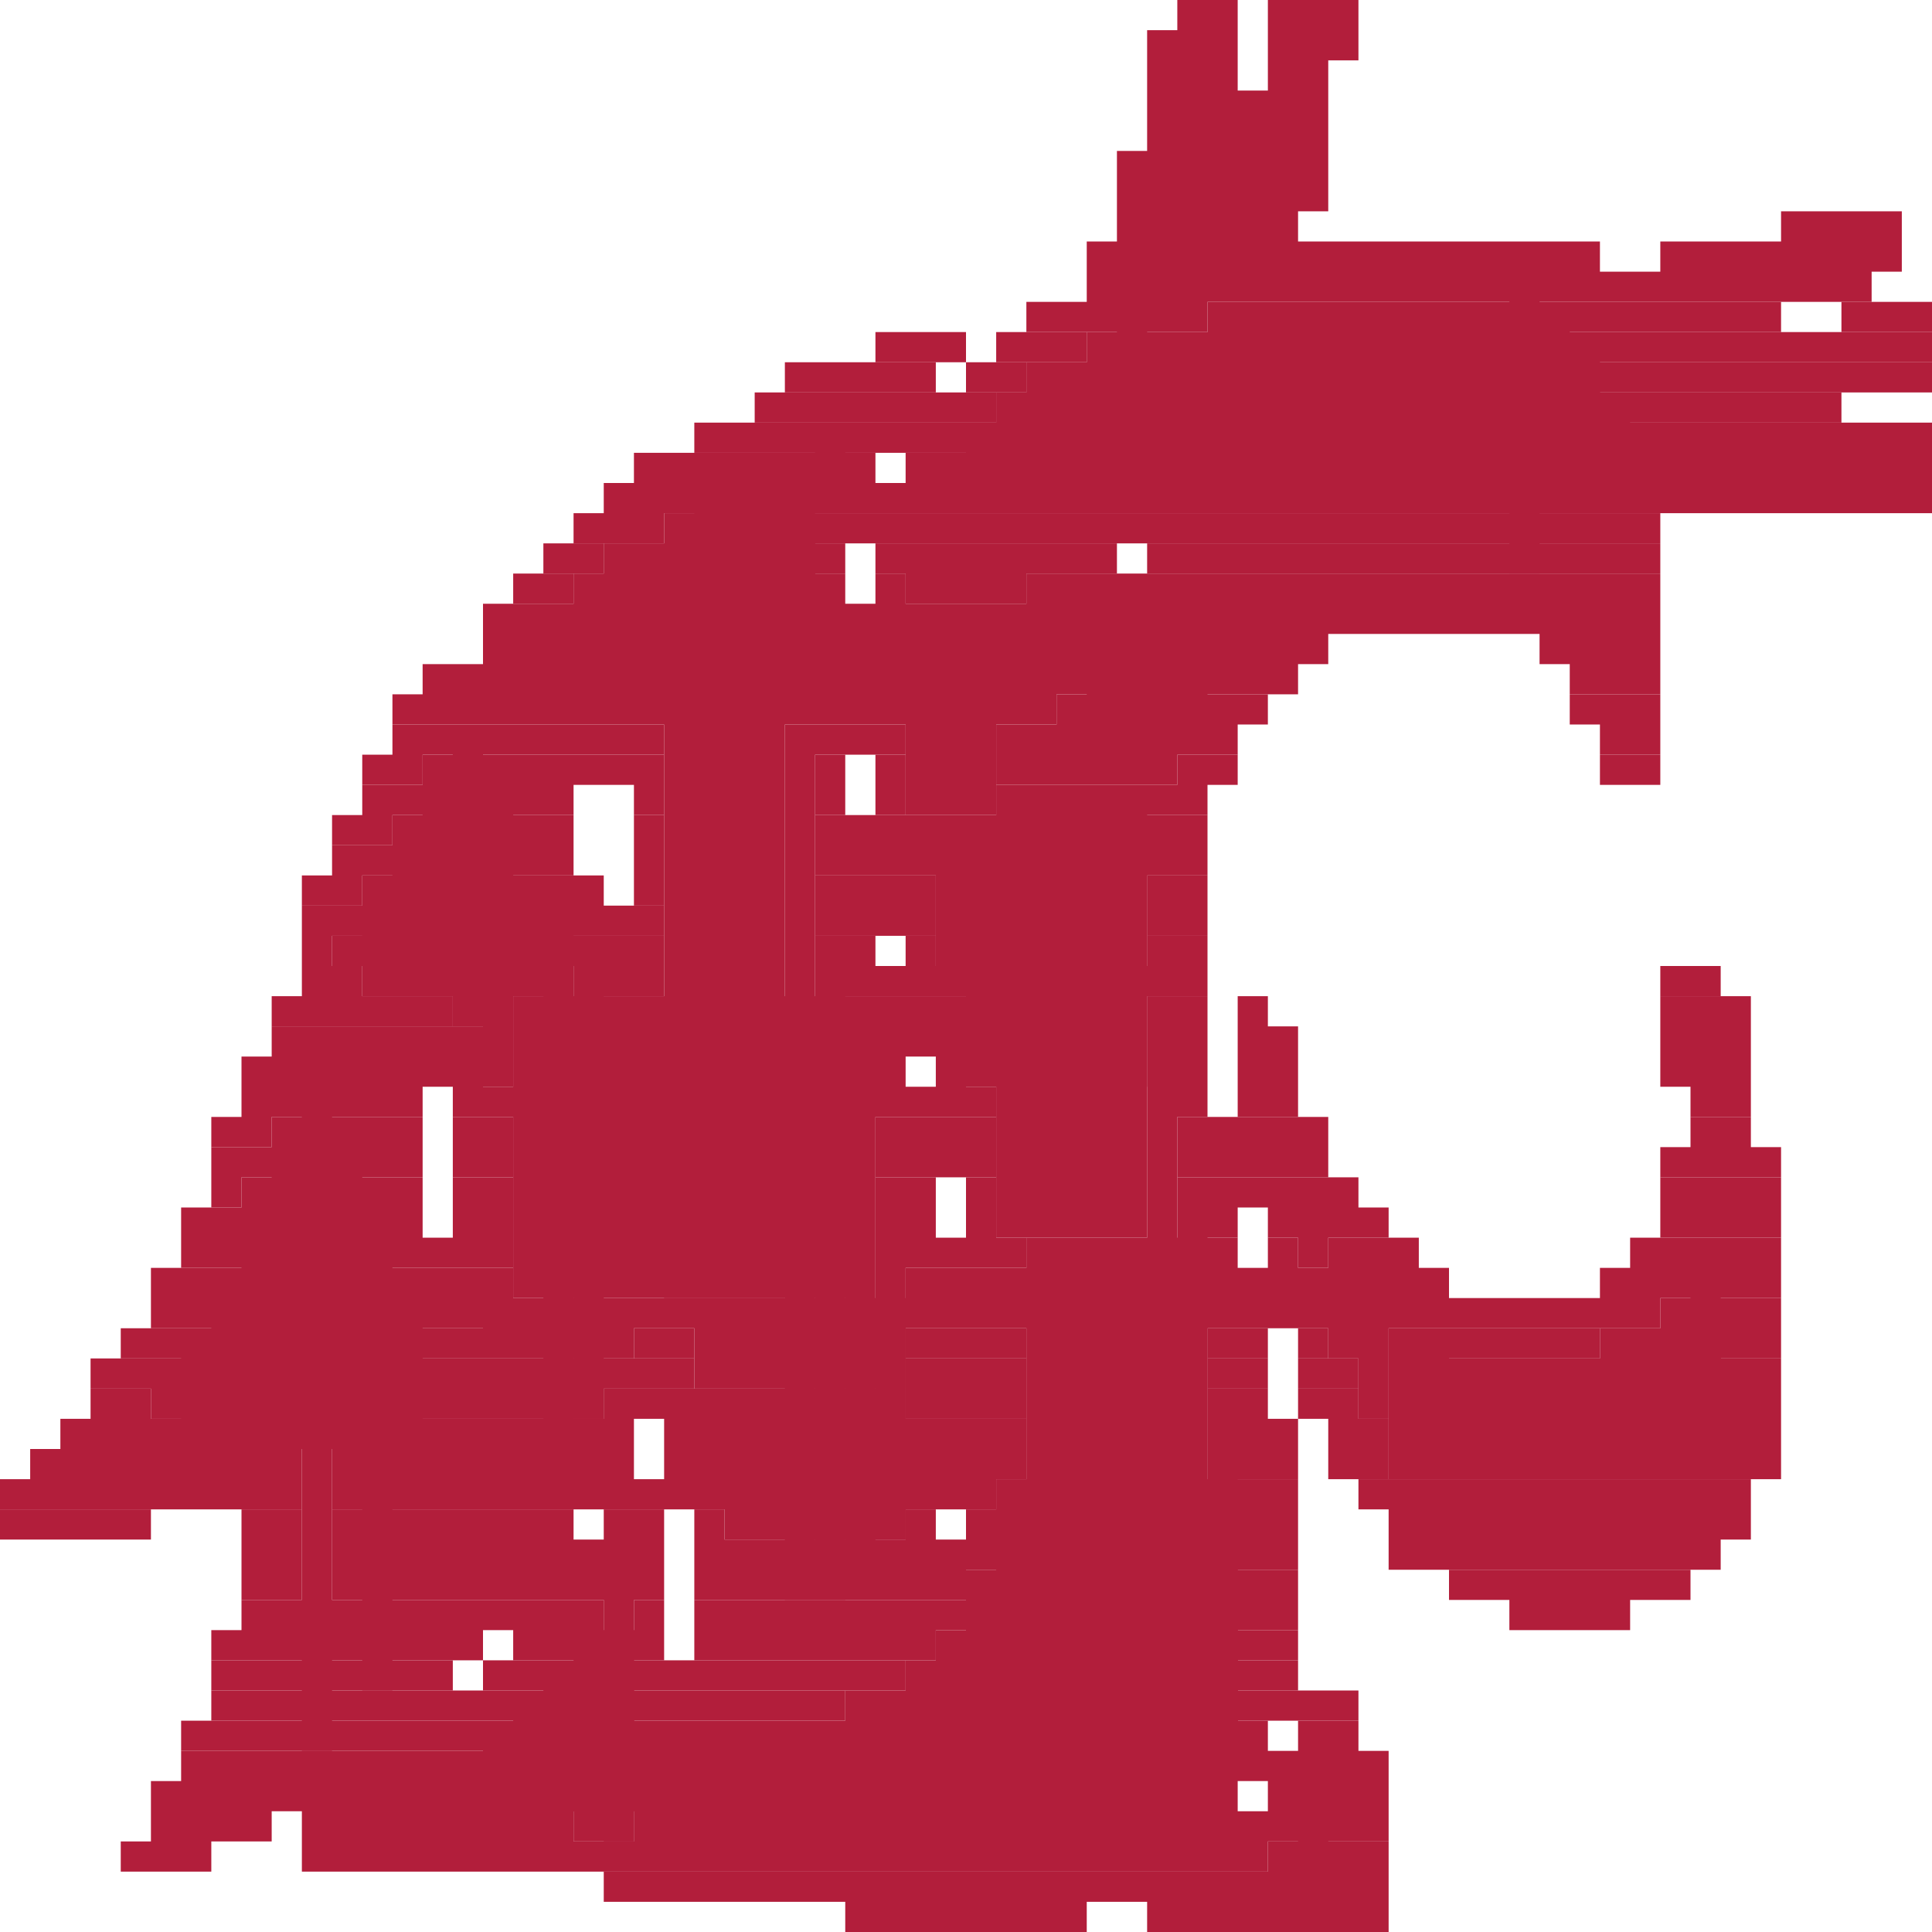 <svg version="1.2" baseProfile="tiny" width="64" height="64" xmlns="http://www.w3.org/2000/svg"><g fill="#b21e3b"><path d="M39 0h1v1h-1zM40 0h1v1h-1zM42 0h1v1h-1zM43 0h1v1h-1zM44 0h1v1h-1zM38 1h1v1h-1zM39 1h1v1h-1zM40 1h1v1h-1zM42 1h1v1h-1zM43 1h1v1h-1zM44 1h1v1h-1zM38 2h1v1h-1zM39 2h1v1h-1zM40 2h1v1h-1zM42 2h1v1h-1zM43 2h1v1h-1zM38 3h1v1h-1zM39 3h1v1h-1zM40 3h1v1h-1zM41 3h1v1h-1zM42 3h1v1h-1zM43 3h1v1h-1zM38 4h1v1h-1zM39 4h1v1h-1zM40 4h1v1h-1zM41 4h1v1h-1zM42 4h1v1h-1zM43 4h1v1h-1zM37 5h1v1h-1zM38 5h1v1h-1zM39 5h1v1h-1zM40 5h1v1h-1zM41 5h1v1h-1zM42 5h1v1h-1zM43 5h1v1h-1zM37 6h1v1h-1zM38 6h1v1h-1zM39 6h1v1h-1zM40 6h1v1h-1zM41 6h1v1h-1zM42 6h1v1h-1zM43 6h1v1h-1zM37 7h1v1h-1zM38 7h1v1h-1zM39 7h1v1h-1zM40 7h1v1h-1zM41 7h1v1h-1zM42 7h1v1h-1zM59 7h1v1h-1zM60 7h1v1h-1zM61 7h1v1h-1zM62 7h1v1h-1zM36 8h1v1h-1zM37 8h1v1h-1zM38 8h1v1h-1zM39 8h1v1h-1zM40 8h1v1h-1zM41 8h1v2h-1zM42 8h1v1h-1zM43 8h1v1h-1zM44 8h1v1h-1zM45 8h1v1h-1zM46 8h1v1h-1zM47 8h1v1h-1zM48 8h1v1h-1zM49 8h1v1h-1zM50 8h1v1h-1zM51 8h1v1h-1zM52 8h1v1h-1zM55 8h1v1h-1zM56 8h1v1h-1zM57 8h1v1h-1zM58 8h1v1h-1zM59 8h1v1h-1zM60 8h1v1h-1zM61 8h1v1h-1zM62 8h1v1h-1zM36 9h1v1h-1zM37 9h1v1h-1zM38 9h1v1h-1zM39 9h1v1h-1zM40 9h1v1h-1zM42 9h1v1h-1zM43 9h1v1h-1zM44 9h1v1h-1zM45 9h1v1h-1zM46 9h1v1h-1zM47 9h1v1h-1zM48 9h1v1h-1zM49 9h1v1h-1zM50 9h1v10h-1zM51 9h1v1h-1zM52 9h1v1h-1zM53 9h1v1h-1zM54 9h1v1h-1zM55 9h1v1h-1zM56 9h1v1h-1zM57 9h1v1h-1zM58 9h1v1h-1zM59 9h1v1h-1zM60 9h1v1h-1zM61 9h1v1h-1zM34 10h1v1h-1zM35 10h1v1h-1zM36 10h1v1h-1zM37 10h1v6h-1zM38 10h1v1h-1zM39 10h1v1h-1z"/><path d="M40 10h12v6H40zM52 10h1v1h-1zM53 10h1v1h-1zM54 10h1v1h-1zM55 10h1v1h-1zM56 10h1v1h-1zM57 10h1v1h-1zM58 10h1v1h-1zM61 10h1v1h-1zM62 10h1v1h-1zM63 10h1v1h-1zM29 11h1v1h-1zM30 11h1v1h-1zM31 11h1v1h-1zM33 11h1v1h-1zM34 11h1v1h-1zM35 11h1v1h-1z"/><path d="M36 11h17v5H36zM53 11h1v1h-1zM54 11h1v1h-1zM55 11h1v1h-1zM56 11h1v1h-1zM57 11h1v1h-1zM58 11h1v1h-1zM59 11h1v1h-1zM60 11h1v1h-1zM61 11h1v1h-1zM62 11h1v1h-1zM63 11h1v1h-1zM26 12h1v1h-1zM27 12h1v1h-1zM28 12h1v1h-1zM29 12h1v1h-1zM30 12h1v1h-1zM32 12h1v1h-1zM33 12h1v1h-1z"/><path d="M34 12h19v4H34zM53 12h1v1h-1zM54 12h1v1h-1zM55 12h1v1h-1zM56 12h1v1h-1zM57 12h1v1h-1zM58 12h1v1h-1zM59 12h1v1h-1zM60 12h1v1h-1zM61 12h1v1h-1zM62 12h1v1h-1zM63 12h1v1h-1zM25 13h1v1h-1zM26 13h1v1h-1zM27 13h1v1h-1zM28 13h1v1h-1zM29 13h1v1h-1zM30 13h1v1h-1zM31 13h1v1h-1zM32 13h1v1h-1z"/><path d="M33 13h21v3H33zM54 13h1v1h-1zM55 13h1v1h-1zM56 13h1v1h-1zM57 13h1v1h-1zM58 13h1v1h-1zM59 13h1v1h-1zM60 13h1v1h-1zM23 14h1v1h-1zM24 14h1v1h-1zM25 14h1v1h-1zM26 14h1v1h-1zM27 14h1v2h-1zM28 14h1v1h-1zM29 14h1v1h-1zM30 14h1v1h-1zM31 14h1v1h-1z"/><path d="M32 14h22v2H32zM54 14h1v1h-1zM55 14h1v1h-1zM56 14h1v1h-1zM57 14h1v1h-1zM58 14h1v1h-1zM59 14h1v1h-1zM60 14h1v1h-1zM61 14h1v1h-1zM62 14h1v1h-1zM63 14h1v1h-1zM21 15h1v1h-1zM22 15h1v1h-1zM23 15h1v1h-1zM24 15h1v1h-1zM25 15h3v1h-3zM28 15h1v1h-1zM30 15h1v1h-1zM31 15h1v1h-1zM54 15h1v1h-1zM55 15h1v1h-1zM56 15h1v1h-1zM57 15h1v1h-1zM58 15h1v1h-1zM59 15h1v1h-1zM60 15h1v1h-1zM61 15h1v1h-1zM62 15h1v1h-1zM63 15h1v1h-1zM20 16h1v1h-1zM21 16h1v1h-1zM22 16h1v1h-1zM23 16h4v4h-4zM27 16h1v1h-1zM28 16h1v1h-1zM29 16h1v1h-1zM30 16h1v1h-1zM31 16h6v1h-6zM37 16h1v1h-1zM38 16h1v1h-1zM39 16h1v1h-1zM40 16h1v1h-1zM41 16h1v1h-1zM42 16h1v1h-1zM43 16h1v1h-1zM44 16h1v1h-1zM45 16h1v1h-1zM46 16h8v1h-8zM54 16h1v1h-1zM55 16h1v1h-1zM56 16h1v1h-1zM57 16h1v1h-1zM58 16h1v1h-1zM59 16h1v1h-1zM60 16h1v1h-1zM61 16h1v1h-1zM62 16h1v1h-1zM63 16h1v1h-1zM19 17h1v1h-1zM20 17h1v1h-1zM21 17h1v1h-1z"/><path d="M22 17h5v3h-5zM27 17h1v1h-1zM28 17h1v1h-1zM29 17h1v1h-1zM30 17h1v1h-1zM31 17h4v1h-4zM35 17h1v1h-1zM36 17h1v1h-1zM37 17h1v1h-1zM38 17h1v1h-1zM39 17h1v1h-1zM40 17h1v1h-1zM41 17h1v1h-1zM42 17h1v1h-1zM43 17h1v1h-1zM44 17h1v1h-1zM45 17h1v1h-1zM46 17h1v1h-1zM47 17h7v1h-7zM54 17h1v1h-1zM18 18h1v1h-1zM19 18h1v1h-1z"/><path d="M20 18h7v2h-7zM27 18h1v1h-1zM29 18h1v1h-1zM30 18h4v2h-4zM34 18h1v1h-1zM35 18h1v1h-1zM36 18h1v1h-1zM38 18h1v1h-1zM39 18h1v1h-1zM40 18h1v1h-1zM41 18h1v1h-1zM42 18h1v1h-1zM43 18h2v1h-2zM45 18h1v1h-1zM46 18h7v1h-7zM53 18h1v1h-1zM54 18h1v1h-1zM17 19h1v1h-1zM18 19h1v1h-1z"/><path d="M19 19h8v1h-8zM27 19h1v1h-1zM29 19h1v1h-1zM34 19h1v1h-1zM35 19h1v1h-1zM36 19h1v1h-1zM37 19h1v1h-1zM38 19h1v1h-1zM39 19h1v1h-1zM40 19h4v1h-4zM44 19h1v1h-1zM45 19h1v1h-1zM46 19h1v1h-1zM47 19h1v1h-1zM48 19h1v1h-1zM49 19h1v1h-1zM50 19h1v1h-1zM51 19h2v1h-2zM53 19h1v1h-1zM54 19h1v1h-1zM16 20h1v1h-1zM17 20h1v1h-1zM18 20h8v2h-8zM26 20h1v1h-1zM27 20h1v1h-1zM28 20h1v1h-1zM29 20h1v1h-1zM30 20h3v7h-3zM33 20h1v1h-1zM34 20h1v1h-1zM35 20h1v1h-1zM36 20h1v1h-1zM37 20h1v1h-1zM38 20h5v1h-5zM43 20h1v1h-1zM44 20h1v1h-1zM45 20h1v1h-1zM46 20h1v1h-1zM47 20h1v1h-1zM48 20h1v1h-1zM49 20h1v1h-1zM50 20h1v1h-1zM51 20h1v1h-1zM52 20h1v1h-1zM53 20h1v1h-1zM54 20h1v1h-1zM16 21h1v1h-1zM17 21h1v1h-1zM26 21h1v2h-1zM27 21h1v2h-1zM28 21h1v2h-1zM29 21h1v2h-1zM33 21h1v1h-1zM34 21h1v1h-1zM35 21h1v1h-1zM36 21h5v1h-5zM41 21h1v1h-1zM42 21h1v1h-1zM43 21h1v1h-1zM51 21h1v1h-1zM52 21h1v1h-1zM53 21h1v1h-1zM54 21h1v1h-1zM14 22h1v1h-1zM15 22h1v1h-1zM16 22h1v1h-1zM17 22h1v1h-1zM18 22h1v1h-1zM19 22h7v1h-7zM33 22h1v1h-1zM34 22h1v1h-1zM35 22h1v1h-1zM36 22h4v2h-4zM40 22h1v1h-1zM41 22h1v1h-1zM42 22h1v1h-1zM52 22h1v1h-1zM53 22h1v1h-1zM54 22h1v1h-1zM13 23h1v1h-1zM14 23h1v1h-1zM15 23h1v1h-1zM16 23h1v1h-1zM17 23h1v1h-1zM18 23h1v1h-1zM19 23h1v1h-1zM20 23h1v1h-1zM21 23h1v1h-1zM22 23h4v20h-4zM26 23h1v1h-1zM27 23h1v1h-1zM28 23h1v1h-1zM29 23h1v1h-1zM33 23h2v1h-2z"/><path d="M35 23h5v1h-5zM40 23h1v1h-1zM41 23h1v1h-1zM52 23h1v1h-1zM53 23h1v1h-1zM54 23h1v1h-1zM13 24h1v1h-1zM14 24h1v1h-1zM15 24h1v10h-1zM16 24h1v1h-1zM17 24h1v1h-1zM18 24h1v1h-1zM19 24h1v1h-1zM20 24h1v1h-1zM21 24h1v1h-1zM26 24h1v29h-1zM27 24h1v1h-1zM28 24h1v1h-1zM29 24h1v1h-1zM33 24h6v2h-6zM39 24h1v1h-1zM40 24h1v1h-1zM53 24h1v1h-1zM54 24h1v1h-1zM12 25h1v1h-1zM13 25h1v1h-1z"/><path d="M14 25h2v8h-2zM16 25h1v1h-1zM17 25h1v1h-1zM18 25h1v1h-1zM19 25h1v1h-1zM20 25h1v1h-1zM21 25h1v1h-1zM27 25h1v1h-1zM29 25h1v1h-1zM39 25h1v1h-1zM40 25h1v1h-1zM53 25h1v1h-1zM54 25h1v1h-1zM12 26h1v1h-1zM13 26h1v1h-1zM16 26h1v10h-1zM17 26h1v1h-1zM18 26h1v1h-1zM21 26h1v1h-1zM27 26h1v1h-1zM29 26h1v1h-1zM33 26h5v15h-5zM38 26h1v1h-1zM39 26h1v1h-1zM11 27h1v1h-1zM12 27h1v1h-1z"/><path d="M13 27h4v6h-4zM17 27h1v1h-1zM18 27h1v1h-1zM21 27h1v1h-1zM27 27h1v1h-1zM28 27h1v1h-1zM29 27h1v1h-1zM30 27h1v1h-1zM31 27h7v5h-7zM38 27h1v1h-1zM39 27h1v1h-1zM11 28h1v1h-1zM12 28h1v1h-1zM17 28h1v1h-1zM18 28h1v1h-1zM21 28h1v2h-1zM27 28h1v1h-1zM28 28h1v1h-1zM29 28h1v1h-1zM30 28h1v1h-1zM38 28h1v1h-1zM39 28h1v1h-1zM10 29h1v1h-1zM11 29h1v1h-1z"/><path d="M12 29h6v4h-6zM18 29h1v1h-1zM19 29h1v1h-1zM27 29h1v1h-1zM28 29h1v1h-1zM29 29h1v1h-1zM30 29h1v1h-1zM38 29h1v1h-1zM39 29h1v1h-1zM10 30h1v1h-1zM11 30h1v1h-1zM18 30h1v19h-1zM19 30h1v1h-1zM20 30h1v1h-1zM21 30h1v1h-1zM27 30h1v1h-1zM28 30h1v1h-1zM29 30h1v1h-1zM30 30h1v1h-1zM38 30h1v1h-1zM39 30h1v1h-1zM10 31h1v1h-1z"/><path d="M11 31h8v1h-8zM19 31h1v1h-1zM20 31h1v1h-1zM21 31h1v1h-1zM27 31h1v22h-1zM28 31h1v1h-1zM30 31h1v1h-1zM38 31h1v1h-1zM39 31h1v1h-1zM10 32h1v1h-1zM11 32h1v1h-1zM19 32h1v15h-1zM20 32h1v1h-1zM21 32h1v1h-1zM28 32h1v1h-1zM29 32h1v1h-1zM30 32h1v1h-1zM31 32h1v1h-1zM32 32h6v4h-6zM38 32h1v1h-1zM39 32h1v1h-1zM55 32h2v1h-2zM9 33h1v1H9zM10 33h1v1h-1zM11 33h1v1h-1zM12 33h1v1h-1zM13 33h1v1h-1zM14 33h1v1h-1z"/><path d="M17 33h11v10H17zM28 33h1v1h-1zM29 33h1v1h-1zM30 33h1v1h-1zM31 33h1v1h-1zM38 33h1v1h-1zM39 33h1v1h-1zM41 33h1v1h-1zM55 33h1v2h-1zM56 33h1v1h-1zM57 33h1v1h-1zM9 34h2v1H9zM11 34h1v1h-1zM12 34h1v1h-1zM13 34h1v1h-1zM14 34h1v1h-1zM15 34h1v1h-1zM28 34h1v1h-1zM29 34h1v1h-1zM30 34h1v1h-1zM31 34h1v1h-1zM38 34h1v1h-1zM39 34h1v1h-1zM41 34h1v1h-1zM42 34h1v1h-1zM56 34h1v1h-1zM57 34h1v1h-1zM8 35h1v1H8zM9 35h1v1H9zM10 35h1v1h-1zM11 35h1v1h-1zM12 35h1v1h-1zM13 35h1v2h-1zM14 35h1v1h-1zM15 35h1v1h-1zM28 35h1v17h-1zM29 35h1v1h-1zM31 35h1v1h-1zM38 35h1v25h-1zM39 35h1v1h-1zM41 35h1v1h-1zM42 35h1v1h-1zM55 35h1v1h-1zM56 35h1v1h-1zM57 35h1v1h-1zM8 36h1v1H8zM9 36h1v1H9zM10 36h1v22h-1zM11 36h1v1h-1zM12 36h1v1h-1zM15 36h1v1h-1zM16 36h1v1h-1zM29 36h1v1h-1zM30 36h1v1h-1zM31 36h1v1h-1zM32 36h1v1h-1zM39 36h1v1h-1zM41 36h1v1h-1zM42 36h1v1h-1zM56 36h1v1h-1zM57 36h1v1h-1zM7 37h1v1H7zM8 37h1v1H8z"/><path d="M9 37h3v11H9zM12 37h1v1h-1zM13 37h1v1h-1zM15 37h1v1h-1zM16 37h1v1h-1zM29 37h1v1h-1zM30 37h1v1h-1zM31 37h1v1h-1zM32 37h1v1h-1zM39 37h1v1h-1zM40 37h1v1h-1zM41 37h1v1h-1zM42 37h1v1h-1zM43 37h1v1h-1zM56 37h1v1h-1zM57 37h1v1h-1zM7 38h1v1H7zM8 38h1v1H8zM12 38h1v1h-1zM13 38h1v1h-1zM15 38h1v1h-1zM16 38h1v1h-1zM29 38h1v1h-1zM30 38h1v1h-1zM31 38h1v1h-1zM32 38h1v1h-1zM39 38h1v1h-1zM40 38h1v1h-1zM41 38h1v1h-1zM42 38h1v1h-1zM43 38h1v1h-1zM55 38h1v1h-1zM56 38h1v1h-1zM57 38h1v1h-1zM58 38h1v1h-1zM7 39h1v1H7z"/><path d="M8 39h4v9H8zM12 39h1v1h-1zM13 39h1v1h-1zM15 39h1v1h-1zM16 39h1v1h-1zM29 39h1v12h-1zM30 39h1v1h-1zM32 39h1v1h-1zM39 39h1v1h-1zM40 39h1v1h-1zM41 39h1v1h-1zM42 39h1v1h-1zM43 39h1v1h-1zM44 39h1v1h-1zM55 39h1v1h-1zM56 39h1v1h-1zM57 39h1v1h-1zM58 39h1v1h-1zM6 40h1v1H6zM7 40h1v1H7zM12 40h1v1h-1zM13 40h1v1h-1zM15 40h1v1h-1zM16 40h1v1h-1zM30 40h1v1h-1zM32 40h1v1h-1zM39 40h1v19h-1zM40 40h1v1h-1zM42 40h1v1h-1zM43 40h1v2h-1zM44 40h1v1h-1zM45 40h1v1h-1zM55 40h1v1h-1zM56 40h1v1h-1zM57 40h1v1h-1zM58 40h1v1h-1zM6 41h1v1H6zM7 41h1v1H7zM12 41h1v15h-1zM13 41h1v1h-1zM14 41h1v1h-1zM15 41h1v1h-1zM16 41h1v1h-1zM30 41h1v1h-1zM31 41h1v1h-1zM32 41h1v1h-1zM33 41h1v1h-1z"/><path d="M34 41h6v18h-6zM40 41h1v1h-1zM42 41h1v1h-1zM44 41h1v1h-1zM45 41h1v1h-1zM46 41h1v1h-1zM54 41h1v1h-1zM55 41h1v1h-1zM56 41h1v8h-1zM57 41h1v1h-1zM58 41h1v1h-1zM5 42h1v1H5zM6 42h1v1H6zM7 42h7v6H7zM14 42h1v1h-1zM15 42h1v1h-1zM16 42h1v1h-1zM30 42h1v1h-1zM31 42h1v1h-1zM32 42h1v1h-1zM33 42h1v1h-1zM40 42h1v1h-1zM41 42h1v1h-1zM42 42h1v1h-1zM43 42h1v1h-1zM44 42h1v3h-1zM45 42h1v1h-1zM46 42h1v1h-1zM47 42h1v1h-1zM53 42h1v1h-1zM54 42h1v1h-1zM55 42h1v1h-1zM57 42h1v1h-1zM58 42h1v1h-1zM5 43h1v1H5zM6 43h1v1H6zM14 43h1v1h-1zM15 43h1v1h-1zM16 43h5v2h-5zM21 43h2v1h-2zM23 43h7v3h-7zM30 43h1v1h-1zM31 43h1v1h-1zM32 43h1v1h-1zM33 43h1v1h-1zM40 43h1v1h-1zM41 43h1v1h-1zM42 43h1v1h-1zM43 43h1v1h-1zM45 43h1v4h-1zM46 43h1v1h-1zM47 43h1v1h-1zM48 43h1v1h-1zM49 43h1v1h-1zM50 43h1v1h-1zM51 43h1v1h-1zM52 43h1v1h-1zM53 43h1v1h-1zM54 43h1v1h-1z"/><path d="M55 43h2v6h-2zM57 43h1v2h-1zM58 43h1v2h-1zM4 44h1v1H4zM5 44h1v1H5zM6 44h8v4H6zM14 44h1v1h-1zM15 44h1v1h-1zM21 44h1v1h-1zM22 44h1v1h-1zM30 44h1v1h-1zM31 44h1v1h-1zM32 44h1v1h-1zM33 44h1v1h-1zM40 44h1v1h-1zM41 44h1v1h-1zM43 44h1v1h-1zM46 44h2v5h-2zM48 44h1v1h-1zM49 44h1v1h-1zM50 44h1v1h-1zM51 44h1v1h-1zM52 44h1v1h-1z"/><path d="M53 44h4v5h-4zM3 45h1v1H3zM4 45h1v1H4zM5 45h15v2H5zM20 45h1v1h-1zM21 45h1v1h-1zM22 45h1v1h-1zM30 45h1v2h-1zM31 45h1v2h-1zM32 45h1v2h-1zM33 45h1v2h-1zM40 45h1v1h-1zM41 45h1v1h-1zM43 45h1v1h-1zM44 45h1v1h-1z"/><path d="M48 45h9v4h-9zM57 45h1v1h-1zM58 45h1v1h-1zM3 46h1v1H3zM4 46h1v1H4zM20 46h1v1h-1zM21 46h1v1h-1zM22 46h1v1h-1zM23 46h1v1h-1zM24 46h6v5h-6zM40 46h1v12h-1zM41 46h1v1h-1zM43 46h1v1h-1zM44 46h1v1h-1zM57 46h1v1h-1zM58 46h1v1h-1zM2 47h1v1H2zM3 47h1v1H3zM4 47h15v1H4zM19 47h1v1h-1zM20 47h1v1h-1zM22 47h1v1h-1zM23 47h1v1h-1zM30 47h1v1h-1zM31 47h1v1h-1zM32 47h1v1h-1zM33 47h1v1h-1zM41 47h1v1h-1zM42 47h1v1h-1zM44 47h1v1h-1zM45 47h1v1h-1zM57 47h1v1h-1zM58 47h1v1h-1zM1 48h1v1H1zM2 48h1v1H2zM3 48h2v1H3zM5 48h1v1H5zM6 48h1v1H6zM7 48h1v1H7zM8 48h1v1H8zM9 48h1v1H9zM11 48h8v1h-8zM19 48h1v1h-1zM20 48h1v1h-1zM22 48h1v1h-1zM23 48h1v1h-1zM30 48h1v1h-1zM31 48h1v1h-1zM32 48h1v1h-1zM33 48h1v1h-1zM41 48h1v1h-1zM42 48h1v1h-1zM44 48h1v1h-1zM45 48h1v1h-1zM57 48h1v1h-1zM58 48h1v1h-1zM0 49h1v1H0zM1 49h1v1H1zM2 49h1v1H2zM3 49h1v1H3zM4 49h1v1H4zM5 49h1v1H5zM6 49h1v1H6zM7 49h1v1H7zM8 49h1v1H8zM9 49h1v1H9zM11 49h7v1h-7zM18 49h1v1h-1zM19 49h1v1h-1zM20 49h1v1h-1zM21 49h1v1h-1zM22 49h1v1h-1zM23 49h1v1h-1zM30 49h1v1h-1zM31 49h1v1h-1zM32 49h1v1h-1z"/><path d="M33 49h8v9h-8zM41 49h1v1h-1zM42 49h1v1h-1zM45 49h1v1h-1zM46 49h1v1h-1zM47 49h9v1h-9zM56 49h1v1h-1zM57 49h1v1h-1zM0 50h1v1H0zM1 50h1v1H1zM2 50h1v1H2zM3 50h1v1H3zM4 50h1v1H4zM8 50h1v1H8zM9 50h1v1H9zM11 50h6v2h-6zM17 50h1v1h-1zM18 50h1v1h-1zM20 50h1v1h-1zM21 50h1v1h-1zM23 50h1v1h-1zM30 50h1v1h-1zM32 50h1v1h-1zM41 50h1v1h-1zM42 50h1v1h-1zM46 50h1v1h-1zM47 50h1v1h-1zM48 50h7v1h-7zM55 50h1v1h-1zM56 50h1v1h-1zM57 50h1v1h-1zM8 51h1v1H8zM9 51h1v1H9zM17 51h1v1h-1zM18 51h1v1h-1zM19 51h1v1h-1zM20 51h1v1h-1zM21 51h1v1h-1zM23 51h1v1h-1zM24 51h5v1h-5zM29 51h1v1h-1zM30 51h1v1h-1zM31 51h1v1h-1zM32 51h1v1h-1zM41 51h1v1h-1zM42 51h1v1h-1zM46 51h1v1h-1zM47 51h1v1h-1zM48 51h1v1h-1zM49 51h1v1h-1zM50 51h4v1h-4zM54 51h1v1h-1zM55 51h1v1h-1zM56 51h1v1h-1zM8 52h1v1H8zM9 52h1v1H9zM11 52h5v1h-5zM16 52h1v1h-1zM17 52h1v1h-1zM18 52h1v1h-1zM19 52h1v1h-1zM20 52h1v9h-1zM21 52h1v1h-1zM23 52h1v1h-1zM24 52h4v1h-4zM28 52h1v1h-1zM29 52h1v1h-1zM30 52h1v1h-1zM31 52h1v1h-1z"/><path d="M32 52h9v6h-9zM41 52h1v2h-1zM42 52h1v1h-1zM48 52h1v1h-1zM49 52h1v1h-1zM50 52h1v1h-1zM51 52h1v1h-1zM52 52h1v1h-1zM53 52h1v1h-1zM54 52h1v1h-1zM55 52h1v1h-1zM8 53h1v1H8zM9 53h6v1H9zM15 53h1v1h-1zM16 53h1v1h-1zM17 53h1v1h-1zM18 53h1v1h-1zM19 53h1v1h-1zM21 53h1v1h-1zM23 53h1v1h-1zM24 53h1v1h-1zM25 53h1v1h-1zM26 53h1v1h-1zM27 53h1v1h-1zM28 53h1v1h-1zM29 53h1v1h-1zM30 53h1v1h-1zM31 53h1v1h-1zM42 53h1v1h-1zM50 53h1v1h-1zM51 53h1v1h-1zM52 53h1v1h-1zM53 53h1v1h-1zM7 54h1v1H7zM8 54h1v1H8zM9 54h5v1H9zM14 54h1v1h-1zM15 54h1v1h-1zM17 54h1v1h-1zM18 54h1v1h-1zM19 54h2v7h-2zM21 54h1v1h-1zM23 54h1v1h-1zM24 54h1v1h-1zM25 54h1v1h-1zM26 54h1v1h-1zM27 54h1v1h-1zM28 54h1v1h-1zM29 54h1v1h-1zM30 54h1v1h-1z"/><path d="M31 54h10v4H31zM41 54h1v1h-1zM42 54h1v1h-1zM7 55h1v1H7zM8 55h1v1H8zM9 55h4v1H9zM13 55h1v1h-1zM14 55h1v1h-1zM16 55h1v1h-1zM17 55h1v1h-1zM18 55h3v5h-3zM21 55h1v1h-1zM22 55h1v1h-1zM23 55h1v1h-1zM24 55h1v1h-1zM25 55h1v1h-1zM26 55h1v1h-1zM27 55h1v1h-1zM28 55h1v1h-1zM29 55h1v1h-1z"/><path d="M30 55h11v3H30zM41 55h1v1h-1zM42 55h1v1h-1zM7 56h1v1H7zM8 56h4v1H8zM12 56h1v1h-1zM13 56h1v1h-1zM14 56h1v1h-1zM15 56h1v1h-1zM16 56h1v1h-1zM17 56h4v4h-4zM21 56h1v1h-1zM22 56h1v1h-1zM23 56h1v1h-1zM24 56h1v1h-1zM25 56h1v1h-1zM26 56h1v1h-1zM27 56h1v1h-1z"/><path d="M28 56h13v2H28zM41 56h1v1h-1zM42 56h1v1h-1zM43 56h2v1h-2zM6 57h1v1H6zM7 57h1v1H7zM8 57h3v1H8zM11 57h1v1h-1zM12 57h1v1h-1zM13 57h1v1h-1zM14 57h1v1h-1zM15 57h1v1h-1z"/><path d="M16 57h25v1H16zM41 57h1v1h-1zM43 57h1v1h-1zM44 57h1v1h-1zM6 58h1v1H6zM7 58h1v1H7zM8 58h1v1H8zM9 58h1v1H9zM10 58h1v1h-1zM11 58h1v1h-1zM12 58h1v1h-1zM13 58h1v1h-1zM14 58h1v1h-1zM15 58h25v1H15zM40 58h1v1h-1zM41 58h1v1h-1zM42 58h1v1h-1zM43 58h1v1h-1zM44 58h1v1h-1zM45 58h1v1h-1zM5 59h1v1H5zM6 59h1v1H6zM7 59h1v1H7zM8 59h1v1H8zM9 59h1v1H9zM10 59h1v1h-1zM11 59h1v1h-1zM12 59h1v1h-1zM13 59h1v1h-1zM14 59h25v1H14zM39 59h1v1h-1zM40 59h1v1h-1zM42 59h1v1h-1zM43 59h1v1h-1zM44 59h1v1h-1zM45 59h1v1h-1zM5 60h1v1H5zM6 60h1v1H6zM7 60h1v1H7zM8 60h1v1H8zM10 60h1v1h-1zM11 60h1v1h-1zM12 60h1v1h-1zM13 60h1v1h-1zM14 60h1v1h-1zM15 60h1v1h-1zM16 60h1v1h-1zM17 60h1v1h-1zM18 60h1v1h-1zM21 60h17v1H21zM38 60h1v1h-1zM39 60h1v1h-1zM40 60h1v1h-1zM41 60h1v1h-1zM42 60h1v1h-1zM43 60h1v3h-1zM44 60h1v1h-1zM45 60h1v1h-1zM4 61h1v1H4zM5 61h1v1H5zM6 61h1v1H6zM10 61h1v1h-1zM11 61h1v1h-1zM12 61h1v1h-1zM13 61h1v1h-1zM14 61h1v1h-1zM15 61h1v1h-1zM16 61h1v1h-1zM17 61h1v1h-1zM18 61h1v1h-1zM19 61h1v1h-1zM20 61h1v1h-1zM21 61h1v1h-1zM22 61h1v1h-1zM23 61h1v1h-1zM24 61h1v1h-1zM25 61h1v1h-1zM26 61h10v1H26zM36 61h1v1h-1zM37 61h1v1h-1zM38 61h1v1h-1zM39 61h1v1h-1zM40 61h1v1h-1zM41 61h1v1h-1z"/><path d="M42 61h2v2h-2zM44 61h1v2h-1zM45 61h1v1h-1zM20 62h1v1h-1zM21 62h1v1h-1zM22 62h1v1h-1zM23 62h1v1h-1zM24 62h1v1h-1zM25 62h1v1h-1zM26 62h1v1h-1zM27 62h1v1h-1zM28 62h1v1h-1zM29 62h1v1h-1zM30 62h1v1h-1zM31 62h1v1h-1zM32 62h1v1h-1zM33 62h1v1h-1zM34 62h1v1h-1zM35 62h1v1h-1zM36 62h1v1h-1zM37 62h1v1h-1zM38 62h1v1h-1zM39 62h1v1h-1zM40 62h1v1h-1zM41 62h1v1h-1zM45 62h1v1h-1zM28 63h1v1h-1zM29 63h1v1h-1zM30 63h1v1h-1zM31 63h1v1h-1zM32 63h1v1h-1zM33 63h1v1h-1zM34 63h1v1h-1zM35 63h1v1h-1zM38 63h1v1h-1zM39 63h1v1h-1zM40 63h1v1h-1zM41 63h2v1h-2zM43 63h1v1h-1zM44 63h1v1h-1zM45 63h1v1h-1z"/></g></svg>
